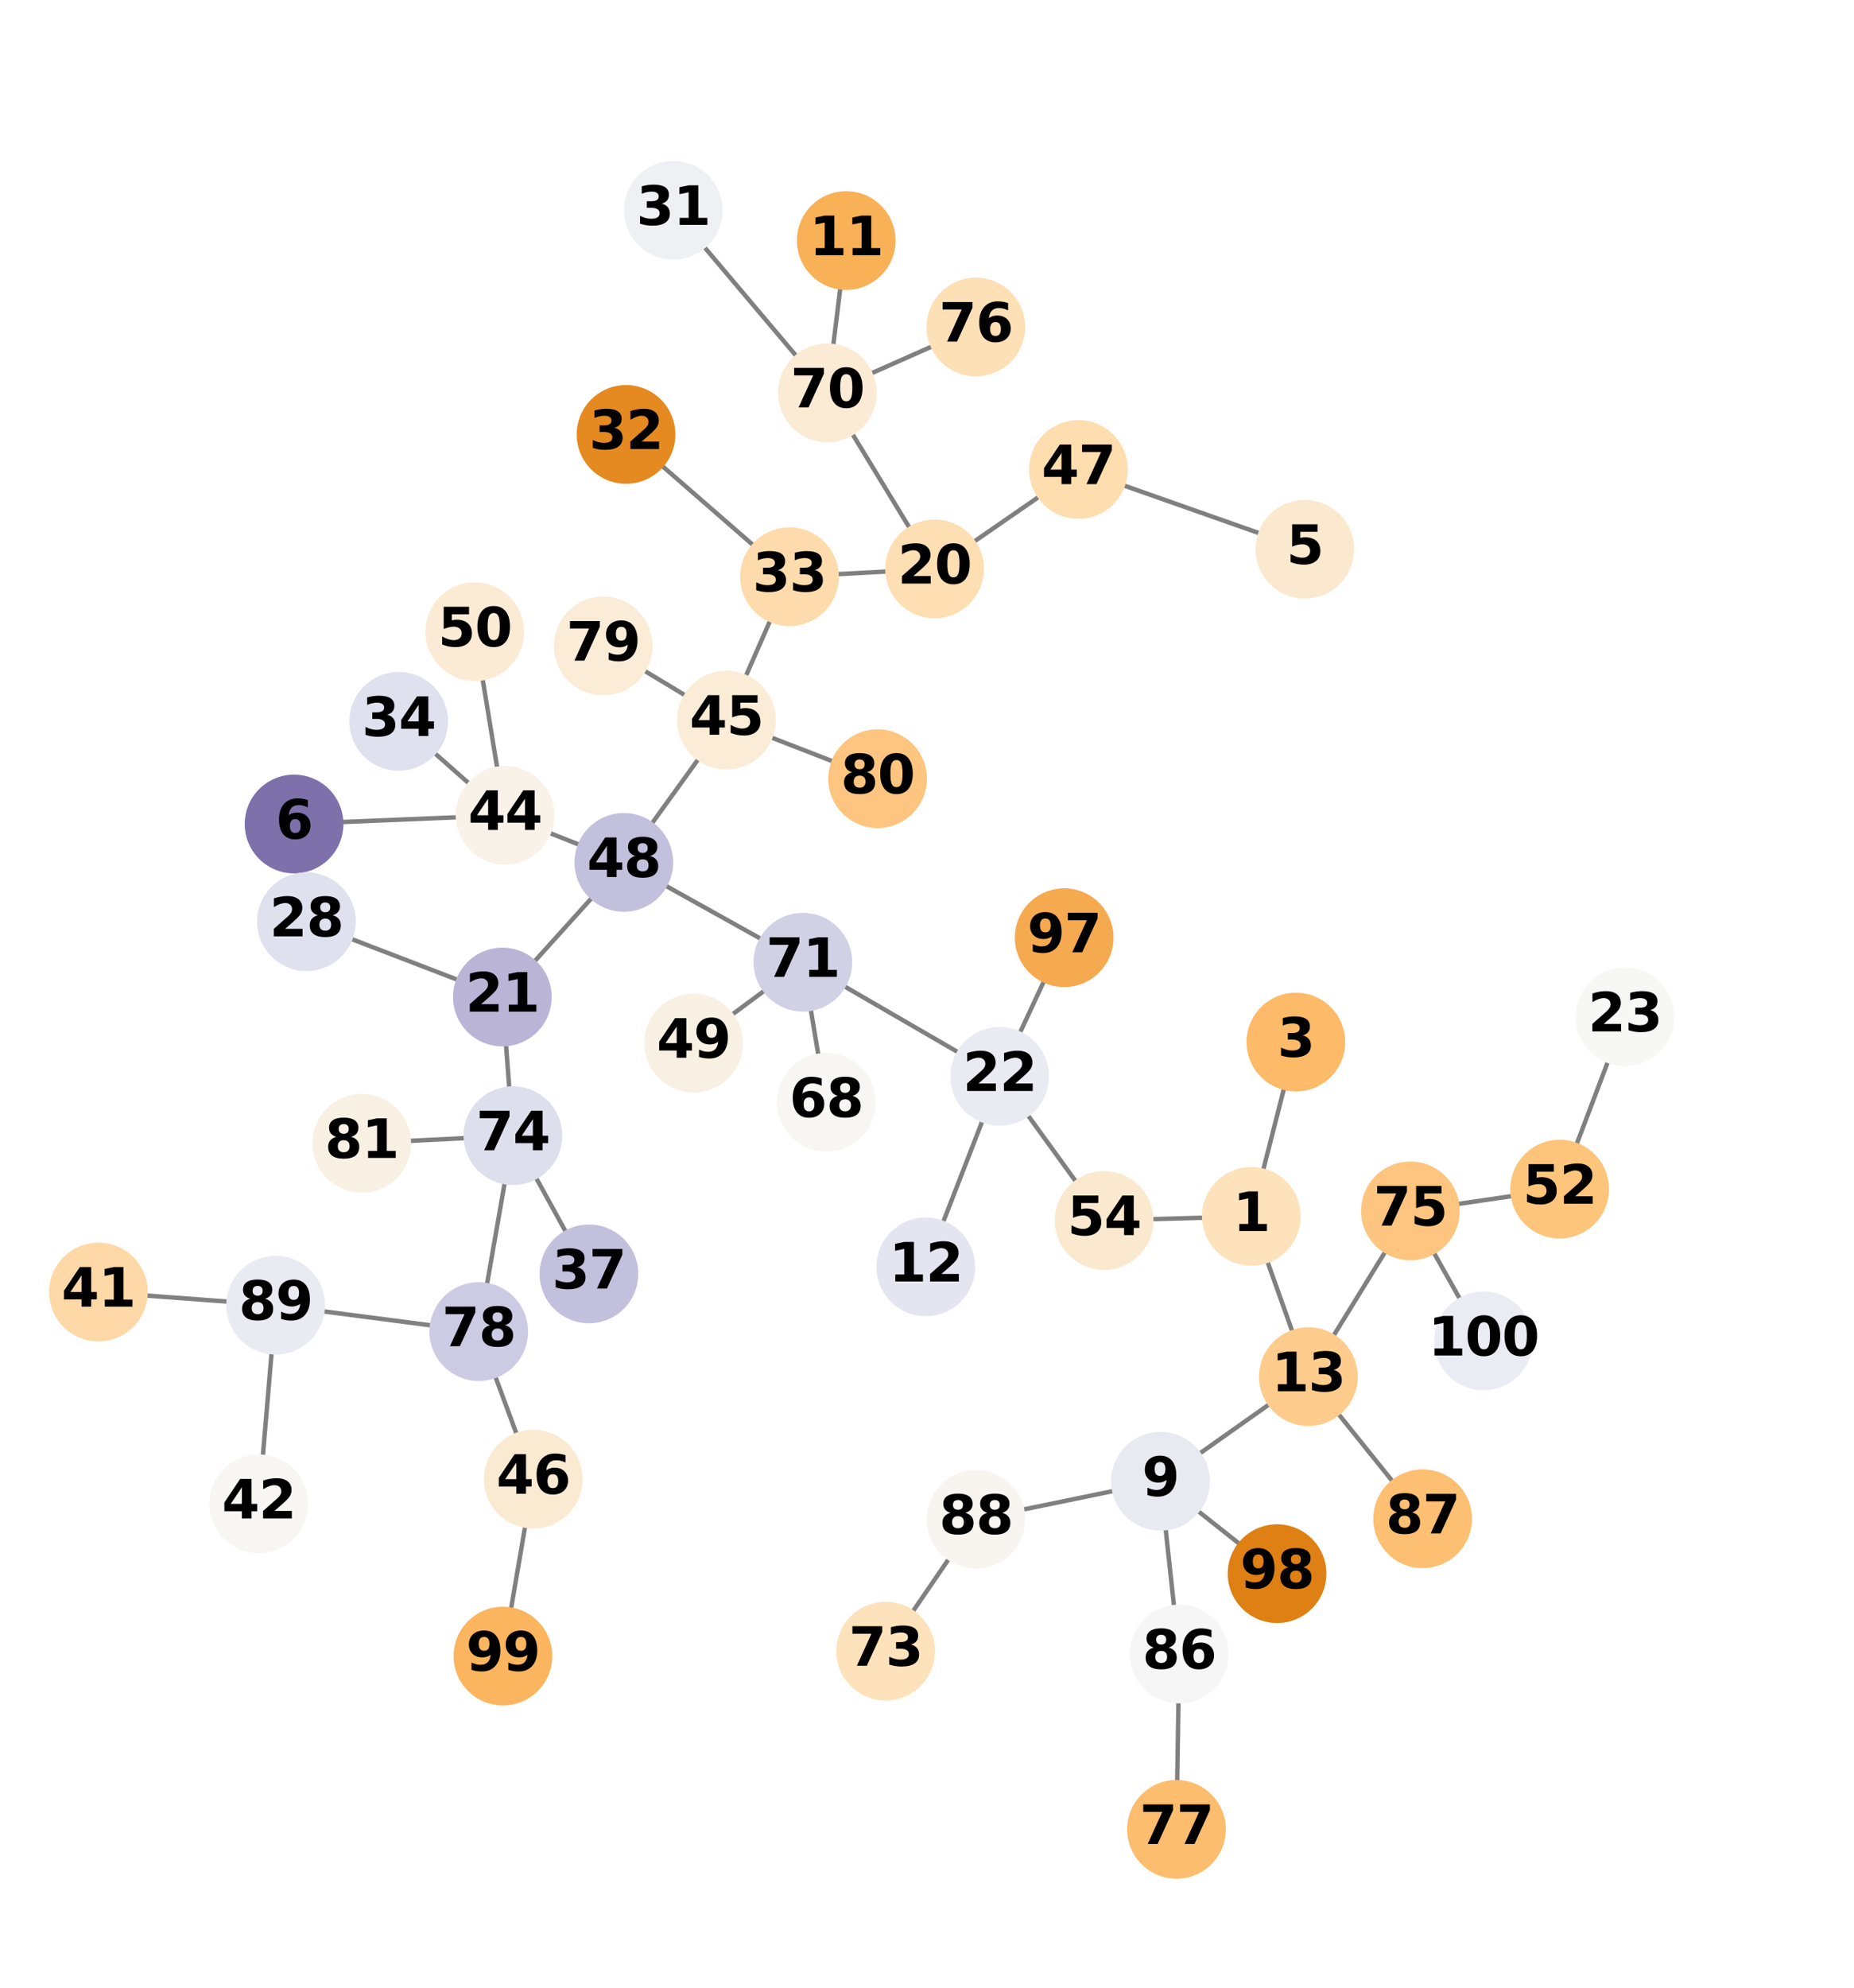 <?xml version='1.0' encoding='utf-8'?>
<svg xmlns="http://www.w3.org/2000/svg" xmlns:dc="http://purl.org/dc/elements/1.1/"
    xmlns:ns2="http://creativecommons.org/ns#" xmlns:rdf="http://www.w3.org/1999/02/22-rdf-syntax-ns#"
    xmlns:xlink="http://www.w3.org/1999/xlink" width="100%" height="100%" viewBox="100 60 420 450" version="1.1">
    <defs>
        <style type="text/css">
            * {
                stroke-linejoin: round;
                stroke-linecap: butt
            }
        </style>
        <style type="text/css">
            .beatrice-node-pointer {
                cursor: pointer;
            }

            .beatrice-node-pointer:hover {
                stroke: gray;
            }

            .beatrice-node-pointer-selected {
                stroke: #ef6767c2;
                stroke-width: 3
            }

            .beatrice-text-pointer {
                cursor: pointer;
                pointer-events: none
            }

            .beatrice-text-pointer:hover {
                /* ホバー時のスタイルは既に設定されたスタイルと異なる特定の属性を変更することができます。 */
            }
        </style>
    </defs>
    <g id="figure_1">
        <g id="patch_1">
            <path d="M 0 576  L 576 576  L 576 0  L 0 0  z " style="fill: #ffffff" />
        </g>
        <g id="axes_1">
            <g id="LineCollection_1">
                <path d="M 383.475 335.383  L 350.124 336.312  " clip-path="url(#pd42c8a995e)"
                    style="fill: none; stroke: #808080" />
                <path d="M 383.475 335.383  L 393.563 295.917  " clip-path="url(#pd42c8a995e)"
                    style="fill: none; stroke: #808080" />
                <path d="M 383.475 335.383  L 396.396 371.656  " clip-path="url(#pd42c8a995e)"
                    style="fill: none; stroke: #808080" />
                <path d="M 395.592 184.35  L 344.303 166.29  " clip-path="url(#pd42c8a995e)"
                    style="fill: none; stroke: #808080" />
                <path d="M 166.614 246.553  L 214.406 244.575  " clip-path="url(#pd42c8a995e)"
                    style="fill: none; stroke: #808080" />
                <path d="M 362.886 395.352  L 389.3 416.267  " clip-path="url(#pd42c8a995e)"
                    style="fill: none; stroke: #808080" />
                <path d="M 362.886 395.352  L 367.134 434.455  " clip-path="url(#pd42c8a995e)"
                    style="fill: none; stroke: #808080" />
                <path d="M 362.886 395.352  L 396.396 371.656  " clip-path="url(#pd42c8a995e)"
                    style="fill: none; stroke: #808080" />
                <path d="M 362.886 395.352  L 321.091 403.953  " clip-path="url(#pd42c8a995e)"
                    style="fill: none; stroke: #808080" />
                <path d="M 291.699 114.456  L 287.43 148.935  " clip-path="url(#pd42c8a995e)"
                    style="fill: none; stroke: #808080" />
                <path d="M 309.725 346.813  L 326.465 303.68  " clip-path="url(#pd42c8a995e)"
                    style="fill: none; stroke: #808080" />
                <path d="M 396.396 371.656  L 422.277 403.842  " clip-path="url(#pd42c8a995e)"
                    style="fill: none; stroke: #808080" />
                <path d="M 396.396 371.656  L 419.504 334.142  " clip-path="url(#pd42c8a995e)"
                    style="fill: none; stroke: #808080" />
                <path d="M 311.713 188.802  L 278.841 190.573  " clip-path="url(#pd42c8a995e)"
                    style="fill: none; stroke: #808080" />
                <path d="M 311.713 188.802  L 287.43 148.935  " clip-path="url(#pd42c8a995e)"
                    style="fill: none; stroke: #808080" />
                <path d="M 311.713 188.802  L 344.303 166.29  " clip-path="url(#pd42c8a995e)"
                    style="fill: none; stroke: #808080" />
                <path d="M 213.805 285.72  L 216.196 317.114  " clip-path="url(#pd42c8a995e)"
                    style="fill: none; stroke: #808080" />
                <path d="M 213.805 285.72  L 241.321 255.243  " clip-path="url(#pd42c8a995e)"
                    style="fill: none; stroke: #808080" />
                <path d="M 213.805 285.72  L 169.415 268.669  " clip-path="url(#pd42c8a995e)"
                    style="fill: none; stroke: #808080" />
                <path d="M 326.465 303.68  L 341.073 272.288  " clip-path="url(#pd42c8a995e)"
                    style="fill: none; stroke: #808080" />
                <path d="M 326.465 303.68  L 281.879 277.847  " clip-path="url(#pd42c8a995e)"
                    style="fill: none; stroke: #808080" />
                <path d="M 326.465 303.68  L 350.124 336.312  " clip-path="url(#pd42c8a995e)"
                    style="fill: none; stroke: #808080" />
                <path d="M 468.105 290.197  L 453.314 329.209  " clip-path="url(#pd42c8a995e)"
                    style="fill: none; stroke: #808080" />
                <path d="M 252.523 107.607  L 287.43 148.935  " clip-path="url(#pd42c8a995e)"
                    style="fill: none; stroke: #808080" />
                <path d="M 241.817 158.353  L 278.841 190.573  " clip-path="url(#pd42c8a995e)"
                    style="fill: none; stroke: #808080" />
                <path d="M 278.841 190.573  L 264.569 223.03  " clip-path="url(#pd42c8a995e)"
                    style="fill: none; stroke: #808080" />
                <path d="M 190.321 223.315  L 214.406 244.575  " clip-path="url(#pd42c8a995e)"
                    style="fill: none; stroke: #808080" />
                <path d="M 233.413 348.402  L 216.196 317.114  " clip-path="url(#pd42c8a995e)"
                    style="fill: none; stroke: #808080" />
                <path d="M 122.295 352.503  L 162.445 355.484  " clip-path="url(#pd42c8a995e)"
                    style="fill: none; stroke: #808080" />
                <path d="M 158.625 400.462  L 162.445 355.484  " clip-path="url(#pd42c8a995e)"
                    style="fill: none; stroke: #808080" />
                <path d="M 214.406 244.575  L 241.321 255.243  " clip-path="url(#pd42c8a995e)"
                    style="fill: none; stroke: #808080" />
                <path d="M 214.406 244.575  L 207.563 203.013  " clip-path="url(#pd42c8a995e)"
                    style="fill: none; stroke: #808080" />
                <path d="M 264.569 223.03  L 298.809 236.296  " clip-path="url(#pd42c8a995e)"
                    style="fill: none; stroke: #808080" />
                <path d="M 264.569 223.03  L 241.321 255.243  " clip-path="url(#pd42c8a995e)"
                    style="fill: none; stroke: #808080" />
                <path d="M 264.569 223.03  L 236.65 206.252  " clip-path="url(#pd42c8a995e)"
                    style="fill: none; stroke: #808080" />
                <path d="M 220.796 394.869  L 213.932 434.928  " clip-path="url(#pd42c8a995e)"
                    style="fill: none; stroke: #808080" />
                <path d="M 220.796 394.869  L 208.453 361.465  " clip-path="url(#pd42c8a995e)"
                    style="fill: none; stroke: #808080" />
                <path d="M 241.321 255.243  L 281.879 277.847  " clip-path="url(#pd42c8a995e)"
                    style="fill: none; stroke: #808080" />
                <path d="M 257.121 296.157  L 281.879 277.847  " clip-path="url(#pd42c8a995e)"
                    style="fill: none; stroke: #808080" />
                <path d="M 453.314 329.209  L 419.504 334.142  " clip-path="url(#pd42c8a995e)"
                    style="fill: none; stroke: #808080" />
                <path d="M 287.181 309.564  L 281.879 277.847  " clip-path="url(#pd42c8a995e)"
                    style="fill: none; stroke: #808080" />
                <path d="M 287.43 148.935  L 321.071 134.027  " clip-path="url(#pd42c8a995e)"
                    style="fill: none; stroke: #808080" />
                <path d="M 300.632 433.813  L 321.091 403.953  " clip-path="url(#pd42c8a995e)"
                    style="fill: none; stroke: #808080" />
                <path d="M 216.196 317.114  L 181.944 318.836  " clip-path="url(#pd42c8a995e)"
                    style="fill: none; stroke: #808080" />
                <path d="M 216.196 317.114  L 208.453 361.465  " clip-path="url(#pd42c8a995e)"
                    style="fill: none; stroke: #808080" />
                <path d="M 419.504 334.142  L 436.061 363.566  " clip-path="url(#pd42c8a995e)"
                    style="fill: none; stroke: #808080" />
                <path d="M 366.515 474.153  L 367.134 434.455  " clip-path="url(#pd42c8a995e)"
                    style="fill: none; stroke: #808080" />
                <path d="M 208.453 361.465  L 162.445 355.484  " clip-path="url(#pd42c8a995e)"
                    style="fill: none; stroke: #808080" />
            </g>
            <g id="PathCollection_1">
                <defs>
                    <path id="C0_0_3858269516"
                        d="M 0 11.18  C 2.965 11.18 5.809 10.002 7.906 7.906  C 10.002 5.809 11.18 2.965 11.18 -0  C 11.18 -2.965 10.002 -5.809 7.906 -7.906  C 5.809 -10.002 2.965 -11.18 0 -11.18  C -2.965 -11.18 -5.809 -10.002 -7.906 -7.906  C -10.002 -5.809 -11.18 -2.965 -11.18 0  C -11.18 2.965 -10.002 5.809 -7.906 7.906  C -5.809 10.002 -2.965 11.18 0 11.18  z " />
                </defs>
                <g clip-path="url(#pd42c8a995e)" id="beatrice-node-male-0" onclick="(()=&gt;{console.log('node 0')})()"
                    class="beatrice-node-pointer">
                    <use xlink:href="#C0_0_3858269516" x="383.475" y="335.383" style="fill: #fde2bb" />
                </g>
                <g clip-path="url(#pd42c8a995e)" id="beatrice-node-male-1" onclick="(()=&gt;{console.log('node 1')})()"
                    class="beatrice-node-pointer">
                    <use xlink:href="#C0_0_3858269516" x="393.563" y="295.917" style="fill: #fdba68" />
                </g>
                <g clip-path="url(#pd42c8a995e)" id="beatrice-node-male-2" onclick="(()=&gt;{console.log('node 2')})()"
                    class="beatrice-node-pointer">
                    <use xlink:href="#C0_0_3858269516" x="395.592" y="184.35" style="fill: #fbe9cf" />
                </g>
                <g clip-path="url(#pd42c8a995e)" id="beatrice-node-male-3" onclick="(()=&gt;{console.log('node 3')})()"
                    class="beatrice-node-pointer">
                    <use xlink:href="#C0_0_3858269516" x="166.614" y="246.553" style="fill: #7e70ab" />
                </g>
                <g clip-path="url(#pd42c8a995e)" id="beatrice-node-male-4" onclick="(()=&gt;{console.log('node 4')})()"
                    class="beatrice-node-pointer">
                    <use xlink:href="#C0_0_3858269516" x="362.886" y="395.352" style="fill: #e8e9f1" />
                </g>
                <g clip-path="url(#pd42c8a995e)" id="beatrice-node-male-5" onclick="(()=&gt;{console.log('node 5')})()"
                    class="beatrice-node-pointer">
                    <use xlink:href="#C0_0_3858269516" x="291.699" y="114.456" style="fill: #f9b158" />
                </g>
                <g clip-path="url(#pd42c8a995e)" id="beatrice-node-male-6" onclick="(()=&gt;{console.log('node 6')})()"
                    class="beatrice-node-pointer">
                    <use xlink:href="#C0_0_3858269516" x="309.725" y="346.813" style="fill: #e4e5f0" />
                </g>
                <g clip-path="url(#pd42c8a995e)" id="beatrice-node-male-7" onclick="(()=&gt;{console.log('node 7')})()"
                    class="beatrice-node-pointer">
                    <use xlink:href="#C0_0_3858269516" x="396.396" y="371.656" style="fill: #fdcc8c" />
                </g>
                <g clip-path="url(#pd42c8a995e)" id="beatrice-node-male-8" onclick="(()=&gt;{console.log('node 8')})()"
                    class="beatrice-node-pointer">
                    <use xlink:href="#C0_0_3858269516" x="311.713" y="188.802" style="fill: #fedeb3" />
                </g>
                <g clip-path="url(#pd42c8a995e)" id="beatrice-node-male-9" onclick="(()=&gt;{console.log('node 9')})()"
                    class="beatrice-node-pointer">
                    <use xlink:href="#C0_0_3858269516" x="213.805" y="285.72" style="fill: #bab5d7" />
                </g>
                <g clip-path="url(#pd42c8a995e)" id="beatrice-node-male-10"
                    onclick="(()=&gt;{console.log('node 10')})()" class="beatrice-node-pointer">
                    <use xlink:href="#C0_0_3858269516" x="326.465" y="303.68" style="fill: #eaebf2" />
                </g>
                <g clip-path="url(#pd42c8a995e)" id="beatrice-node-male-11"
                    onclick="(()=&gt;{console.log('node 11')})()" class="beatrice-node-pointer">
                    <use xlink:href="#C0_0_3858269516" x="468.105" y="290.197" style="fill: #f7f7f6" />
                </g>
                <g clip-path="url(#pd42c8a995e)" id="beatrice-node-male-12"
                    onclick="(()=&gt;{console.log('node 12')})()" class="beatrice-node-pointer">
                    <use xlink:href="#C0_0_3858269516" x="169.415" y="268.669" style="fill: #dfe1ee" />
                </g>
                <g clip-path="url(#pd42c8a995e)" id="beatrice-node-male-13"
                    onclick="(()=&gt;{console.log('node 13')})()" class="beatrice-node-pointer">
                    <use xlink:href="#C0_0_3858269516" x="252.523" y="107.607" style="fill: #eff0f4" />
                </g>
                <g clip-path="url(#pd42c8a995e)" id="beatrice-node-male-14"
                    onclick="(()=&gt;{console.log('node 14')})()" class="beatrice-node-pointer">
                    <use xlink:href="#C0_0_3858269516" x="241.817" y="158.353" style="fill: #e58a20" />
                </g>
                <g clip-path="url(#pd42c8a995e)" id="beatrice-node-male-15"
                    onclick="(()=&gt;{console.log('node 15')})()" class="beatrice-node-pointer">
                    <use xlink:href="#C0_0_3858269516" x="278.841" y="190.573" style="fill: #fedbac" />
                </g>
                <g clip-path="url(#pd42c8a995e)" id="beatrice-node-male-16"
                    onclick="(()=&gt;{console.log('node 16')})()" class="beatrice-node-pointer">
                    <use xlink:href="#C0_0_3858269516" x="190.321" y="223.315" style="fill: #dfe1ee" />
                </g>
                <g clip-path="url(#pd42c8a995e)" id="beatrice-node-male-17"
                    onclick="(()=&gt;{console.log('node 17')})()" class="beatrice-node-pointer">
                    <use xlink:href="#C0_0_3858269516" x="233.413" y="348.402" style="fill: #c3c0dd" />
                </g>
                <g clip-path="url(#pd42c8a995e)" id="beatrice-node-male-18"
                    onclick="(()=&gt;{console.log('node 18')})()" class="beatrice-node-pointer">
                    <use xlink:href="#C0_0_3858269516" x="122.295" y="352.503" style="fill: #fed8a6" />
                </g>
                <g clip-path="url(#pd42c8a995e)" id="beatrice-node-male-19"
                    onclick="(()=&gt;{console.log('node 19')})()" class="beatrice-node-pointer">
                    <use xlink:href="#C0_0_3858269516" x="158.625" y="400.462" style="fill: #f7f6f3" />
                </g>
                <g clip-path="url(#pd42c8a995e)" id="beatrice-node-male-20"
                    onclick="(()=&gt;{console.log('node 20')})()" class="beatrice-node-pointer">
                    <use xlink:href="#C0_0_3858269516" x="214.406" y="244.575" style="fill: #f9f2e9" />
                </g>
                <g clip-path="url(#pd42c8a995e)" id="beatrice-node-male-21"
                    onclick="(()=&gt;{console.log('node 21')})()" class="beatrice-node-pointer">
                    <use xlink:href="#C0_0_3858269516" x="264.569" y="223.03" style="fill: #faecd7" />
                </g>
                <g clip-path="url(#pd42c8a995e)" id="beatrice-node-male-22"
                    onclick="(()=&gt;{console.log('node 22')})()" class="beatrice-node-pointer">
                    <use xlink:href="#C0_0_3858269516" x="220.796" y="394.869" style="fill: #fbead2" />
                </g>
                <g clip-path="url(#pd42c8a995e)" id="beatrice-node-male-23"
                    onclick="(()=&gt;{console.log('node 23')})()" class="beatrice-node-pointer">
                    <use xlink:href="#C0_0_3858269516" x="344.303" y="166.29" style="fill: #feddaf" />
                </g>
                <g clip-path="url(#pd42c8a995e)" id="beatrice-node-male-24"
                    onclick="(()=&gt;{console.log('node 24')})()" class="beatrice-node-pointer">
                    <use xlink:href="#C0_0_3858269516" x="241.321" y="255.243" style="fill: #c3c0dd" />
                </g>
                <g clip-path="url(#pd42c8a995e)" id="beatrice-node-male-25"
                    onclick="(()=&gt;{console.log('node 25')})()" class="beatrice-node-pointer">
                    <use xlink:href="#C0_0_3858269516" x="257.121" y="296.157" style="fill: #f9f0e4" />
                </g>
                <g clip-path="url(#pd42c8a995e)" id="beatrice-node-male-26"
                    onclick="(()=&gt;{console.log('node 26')})()" class="beatrice-node-pointer">
                    <use xlink:href="#C0_0_3858269516" x="207.563" y="203.013" style="fill: #fbebd5" />
                </g>
                <g clip-path="url(#pd42c8a995e)" id="beatrice-node-male-27"
                    onclick="(()=&gt;{console.log('node 27')})()" class="beatrice-node-pointer">
                    <use xlink:href="#C0_0_3858269516" x="453.314" y="329.209" style="fill: #fdc47b" />
                </g>
                <g clip-path="url(#pd42c8a995e)" id="beatrice-node-male-28"
                    onclick="(()=&gt;{console.log('node 28')})()" class="beatrice-node-pointer">
                    <use xlink:href="#C0_0_3858269516" x="350.124" y="336.312" style="fill: #fbe9cf" />
                </g>
                <g clip-path="url(#pd42c8a995e)" id="beatrice-node-male-29"
                    onclick="(()=&gt;{console.log('node 29')})()" class="beatrice-node-pointer">
                    <use xlink:href="#C0_0_3858269516" x="287.181" y="309.564" style="fill: #f7f6f3" />
                </g>
                <g clip-path="url(#pd42c8a995e)" id="beatrice-node-male-30"
                    onclick="(()=&gt;{console.log('node 30')})()" class="beatrice-node-pointer">
                    <use xlink:href="#C0_0_3858269516" x="287.43" y="148.935" style="fill: #fbebd5" />
                </g>
                <g clip-path="url(#pd42c8a995e)" id="beatrice-node-male-31"
                    onclick="(()=&gt;{console.log('node 31')})()" class="beatrice-node-pointer">
                    <use xlink:href="#C0_0_3858269516" x="281.879" y="277.847" style="fill: #d1d1e6" />
                </g>
                <g clip-path="url(#pd42c8a995e)" id="beatrice-node-male-32"
                    onclick="(()=&gt;{console.log('node 32')})()" class="beatrice-node-pointer">
                    <use xlink:href="#C0_0_3858269516" x="300.632" y="433.813" style="fill: #fde2bb" />
                </g>
                <g clip-path="url(#pd42c8a995e)" id="beatrice-node-male-33"
                    onclick="(()=&gt;{console.log('node 33')})()" class="beatrice-node-pointer">
                    <use xlink:href="#C0_0_3858269516" x="216.196" y="317.114" style="fill: #dddfed" />
                </g>
                <g clip-path="url(#pd42c8a995e)" id="beatrice-node-male-34"
                    onclick="(()=&gt;{console.log('node 34')})()" class="beatrice-node-pointer">
                    <use xlink:href="#C0_0_3858269516" x="419.504" y="334.142" style="fill: #fdc57f" />
                </g>
                <g clip-path="url(#pd42c8a995e)" id="beatrice-node-male-35"
                    onclick="(()=&gt;{console.log('node 35')})()" class="beatrice-node-pointer">
                    <use xlink:href="#C0_0_3858269516" x="321.071" y="134.027" style="fill: #fee0b6" />
                </g>
                <g clip-path="url(#pd42c8a995e)" id="beatrice-node-male-36"
                    onclick="(()=&gt;{console.log('node 36')})()" class="beatrice-node-pointer">
                    <use xlink:href="#C0_0_3858269516" x="366.515" y="474.153" style="fill: #fdbd6e" />
                </g>
                <g clip-path="url(#pd42c8a995e)" id="beatrice-node-male-37"
                    onclick="(()=&gt;{console.log('node 37')})()" class="beatrice-node-pointer">
                    <use xlink:href="#C0_0_3858269516" x="208.453" y="361.465" style="fill: #cccbe3" />
                </g>
                <g clip-path="url(#pd42c8a995e)" id="beatrice-node-male-38"
                    onclick="(()=&gt;{console.log('node 38')})()" class="beatrice-node-pointer">
                    <use xlink:href="#C0_0_3858269516" x="236.65" y="206.252" style="fill: #faecd7" />
                </g>
                <g clip-path="url(#pd42c8a995e)" id="beatrice-node-male-39"
                    onclick="(()=&gt;{console.log('node 39')})()" class="beatrice-node-pointer">
                    <use xlink:href="#C0_0_3858269516" x="298.809" y="236.296" style="fill: #fdc57f" />
                </g>
                <g clip-path="url(#pd42c8a995e)" id="beatrice-node-male-40"
                    onclick="(()=&gt;{console.log('node 40')})()" class="beatrice-node-pointer">
                    <use xlink:href="#C0_0_3858269516" x="181.944" y="318.836" style="fill: #f9f0e4" />
                </g>
                <g clip-path="url(#pd42c8a995e)" id="beatrice-node-male-41"
                    onclick="(()=&gt;{console.log('node 41')})()" class="beatrice-node-pointer">
                    <use xlink:href="#C0_0_3858269516" x="367.134" y="434.455" style="fill: #f6f6f7" />
                </g>
                <g clip-path="url(#pd42c8a995e)" id="beatrice-node-male-42"
                    onclick="(()=&gt;{console.log('node 42')})()" class="beatrice-node-pointer">
                    <use xlink:href="#C0_0_3858269516" x="422.277" y="403.842" style="fill: #fdbf72" />
                </g>
                <g clip-path="url(#pd42c8a995e)" id="beatrice-node-male-43"
                    onclick="(()=&gt;{console.log('node 43')})()" class="beatrice-node-pointer">
                    <use xlink:href="#C0_0_3858269516" x="321.091" y="403.953" style="fill: #f8f5f1" />
                </g>
                <g clip-path="url(#pd42c8a995e)" id="beatrice-node-male-44"
                    onclick="(()=&gt;{console.log('node 44')})()" class="beatrice-node-pointer">
                    <use xlink:href="#C0_0_3858269516" x="162.445" y="355.484" style="fill: #eaebf2" />
                </g>
                <g clip-path="url(#pd42c8a995e)" id="beatrice-node-male-45"
                    onclick="(()=&gt;{console.log('node 45')})()" class="beatrice-node-pointer">
                    <use xlink:href="#C0_0_3858269516" x="341.073" y="272.288" style="fill: #f6aa4f" />
                </g>
                <g clip-path="url(#pd42c8a995e)" id="beatrice-node-male-46"
                    onclick="(()=&gt;{console.log('node 46')})()" class="beatrice-node-pointer">
                    <use xlink:href="#C0_0_3858269516" x="389.3" y="416.267" style="fill: #de8013" />
                </g>
                <g clip-path="url(#pd42c8a995e)" id="beatrice-node-male-47"
                    onclick="(()=&gt;{console.log('node 47')})()" class="beatrice-node-pointer">
                    <use xlink:href="#C0_0_3858269516" x="213.932" y="434.928" style="fill: #fbb55e" />
                </g>
                <g clip-path="url(#pd42c8a995e)" id="beatrice-node-male-48"
                    onclick="(()=&gt;{console.log('node 48')})()" class="beatrice-node-pointer">
                    <use xlink:href="#C0_0_3858269516" x="436.061" y="363.566" style="fill: #ebecf3" />
                </g>
            </g>
            <g id="beatrice-text-male-0" onclick="(()=&gt;{console.log('text 0 clicked')})()"
                class="beatrice-text-pointer">
                <g clip-path="url(#pd42c8a995e)">

                    <g transform="translate(379.301 338.694) scale(0.12 -0.12)">
                        <defs>
                            <path id="DejaVuSans-Bold-31"
                                d="M 750 831  L 1813 831  L 1813 3847  L 722 3622  L 722 4441  L 1806 4666  L 2950 4666  L 2950 831  L 4013 831  L 4013 0  L 750 0  L 750 831  z "
                                transform="scale(0.016)" />
                        </defs>
                        <use xlink:href="#DejaVuSans-Bold-31" />
                    </g>
                </g>
            </g>
            <g id="beatrice-text-male-1" onclick="(()=&gt;{console.log('text 1 clicked')})()"
                class="beatrice-text-pointer">
                <g clip-path="url(#pd42c8a995e)">

                    <g transform="translate(389.388 299.229) scale(0.12 -0.12)">
                        <defs>
                            <path id="DejaVuSans-Bold-33"
                                d="M 2981 2516  Q 3453 2394 3698 2092  Q 3944 1791 3944 1325  Q 3944 631 3412 270  Q 2881 -91 1863 -91  Q 1503 -91 1142 -33  Q 781 25 428 141  L 428 1069  Q 766 900 1098 814  Q 1431 728 1753 728  Q 2231 728 2486 893  Q 2741 1059 2741 1369  Q 2741 1688 2480 1852  Q 2219 2016 1709 2016  L 1228 2016  L 1228 2791  L 1734 2791  Q 2188 2791 2409 2933  Q 2631 3075 2631 3366  Q 2631 3634 2415 3781  Q 2200 3928 1806 3928  Q 1516 3928 1219 3862  Q 922 3797 628 3669  L 628 4550  Q 984 4650 1334 4700  Q 1684 4750 2022 4750  Q 2931 4750 3382 4451  Q 3834 4153 3834 3553  Q 3834 3144 3618 2883  Q 3403 2622 2981 2516  z "
                                transform="scale(0.016)" />
                        </defs>
                        <use xlink:href="#DejaVuSans-Bold-33" />
                    </g>
                </g>
            </g>
            <g id="beatrice-text-male-2" onclick="(()=&gt;{console.log('text 2 clicked')})()"
                class="beatrice-text-pointer">
                <g clip-path="url(#pd42c8a995e)">

                    <g transform="translate(391.418 187.661) scale(0.12 -0.12)">
                        <defs>
                            <path id="DejaVuSans-Bold-35"
                                d="M 678 4666  L 3669 4666  L 3669 3781  L 1638 3781  L 1638 3059  Q 1775 3097 1914 3117  Q 2053 3138 2203 3138  Q 3056 3138 3531 2711  Q 4006 2284 4006 1522  Q 4006 766 3489 337  Q 2972 -91 2053 -91  Q 1656 -91 1267 -14  Q 878 63 494 219  L 494 1166  Q 875 947 1217 837  Q 1559 728 1863 728  Q 2300 728 2551 942  Q 2803 1156 2803 1522  Q 2803 1891 2551 2103  Q 2300 2316 1863 2316  Q 1603 2316 1309 2248  Q 1016 2181 678 2041  L 678 4666  z "
                                transform="scale(0.016)" />
                        </defs>
                        <use xlink:href="#DejaVuSans-Bold-35" />
                    </g>
                </g>
            </g>
            <g id="beatrice-text-male-3" onclick="(()=&gt;{console.log('text 3 clicked')})()"
                class="beatrice-text-pointer">
                <g clip-path="url(#pd42c8a995e)">

                    <g transform="translate(162.44 249.864) scale(0.12 -0.12)">
                        <defs>
                            <path id="DejaVuSans-Bold-36"
                                d="M 2316 2303  Q 2000 2303 1842 2098  Q 1684 1894 1684 1484  Q 1684 1075 1842 870  Q 2000 666 2316 666  Q 2634 666 2792 870  Q 2950 1075 2950 1484  Q 2950 1894 2792 2098  Q 2634 2303 2316 2303  z M 3803 4544  L 3803 3681  Q 3506 3822 3243 3889  Q 2981 3956 2731 3956  Q 2194 3956 1894 3657  Q 1594 3359 1544 2772  Q 1750 2925 1990 3001  Q 2231 3078 2516 3078  Q 3231 3078 3670 2659  Q 4109 2241 4109 1563  Q 4109 813 3618 361  Q 3128 -91 2303 -91  Q 1394 -91 895 523  Q 397 1138 397 2266  Q 397 3422 980 4083  Q 1563 4744 2578 4744  Q 2900 4744 3203 4694  Q 3506 4644 3803 4544  z "
                                transform="scale(0.016)" />
                        </defs>
                        <use xlink:href="#DejaVuSans-Bold-36" />
                    </g>
                </g>
            </g>
            <g id="beatrice-text-male-4" onclick="(()=&gt;{console.log('text 4 clicked')})()"
                class="beatrice-text-pointer">
                <g clip-path="url(#pd42c8a995e)">

                    <g transform="translate(358.711 398.663) scale(0.12 -0.12)">
                        <defs>
                            <path id="DejaVuSans-Bold-39"
                                d="M 641 103  L 641 966  Q 928 831 1190 764  Q 1453 697 1709 697  Q 2247 697 2547 995  Q 2847 1294 2900 1881  Q 2688 1725 2447 1647  Q 2206 1569 1925 1569  Q 1209 1569 770 1986  Q 331 2403 331 3084  Q 331 3838 820 4291  Q 1309 4744 2131 4744  Q 3044 4744 3544 4128  Q 4044 3513 4044 2388  Q 4044 1231 3459 570  Q 2875 -91 1856 -91  Q 1528 -91 1228 -42  Q 928 6 641 103  z M 2125 2350  Q 2441 2350 2600 2554  Q 2759 2759 2759 3169  Q 2759 3575 2600 3781  Q 2441 3988 2125 3988  Q 1809 3988 1650 3781  Q 1491 3575 1491 3169  Q 1491 2759 1650 2554  Q 1809 2350 2125 2350  z "
                                transform="scale(0.016)" />
                        </defs>
                        <use xlink:href="#DejaVuSans-Bold-39" />
                    </g>
                </g>
            </g>
            <g id="beatrice-text-male-5" onclick="(()=&gt;{console.log('text 5 clicked')})()"
                class="beatrice-text-pointer">
                <g clip-path="url(#pd42c8a995e)">

                    <g transform="translate(283.35 117.767) scale(0.12 -0.12)">
                        <use xlink:href="#DejaVuSans-Bold-31" />
                        <use xlink:href="#DejaVuSans-Bold-31" x="69.58" />
                    </g>
                </g>
            </g>
            <g id="beatrice-text-male-6" onclick="(()=&gt;{console.log('text 6 clicked')})()"
                class="beatrice-text-pointer">
                <g clip-path="url(#pd42c8a995e)">

                    <g transform="translate(301.375 350.125) scale(0.12 -0.12)">
                        <defs>
                            <path id="DejaVuSans-Bold-32"
                                d="M 1844 884  L 3897 884  L 3897 0  L 506 0  L 506 884  L 2209 2388  Q 2438 2594 2547 2791  Q 2656 2988 2656 3200  Q 2656 3528 2436 3728  Q 2216 3928 1850 3928  Q 1569 3928 1234 3808  Q 900 3688 519 3450  L 519 4475  Q 925 4609 1322 4679  Q 1719 4750 2100 4750  Q 2938 4750 3402 4381  Q 3866 4013 3866 3353  Q 3866 2972 3669 2642  Q 3472 2313 2841 1759  L 1844 884  z "
                                transform="scale(0.016)" />
                        </defs>
                        <use xlink:href="#DejaVuSans-Bold-31" />
                        <use xlink:href="#DejaVuSans-Bold-32" x="69.58" />
                    </g>
                </g>
            </g>
            <g id="beatrice-text-male-7" onclick="(()=&gt;{console.log('text 7 clicked')})()"
                class="beatrice-text-pointer">
                <g clip-path="url(#pd42c8a995e)">

                    <g transform="translate(388.047 374.968) scale(0.12 -0.12)">
                        <use xlink:href="#DejaVuSans-Bold-31" />
                        <use xlink:href="#DejaVuSans-Bold-33" x="69.58" />
                    </g>
                </g>
            </g>
            <g id="beatrice-text-male-8" onclick="(()=&gt;{console.log('text 8 clicked')})()"
                class="beatrice-text-pointer">
                <g clip-path="url(#pd42c8a995e)">

                    <g transform="translate(303.364 192.113) scale(0.12 -0.12)">
                        <defs>
                            <path id="DejaVuSans-Bold-30"
                                d="M 2944 2338  Q 2944 3213 2780 3570  Q 2616 3928 2228 3928  Q 1841 3928 1675 3570  Q 1509 3213 1509 2338  Q 1509 1453 1675 1090  Q 1841 728 2228 728  Q 2613 728 2778 1090  Q 2944 1453 2944 2338  z M 4147 2328  Q 4147 1169 3647 539  Q 3147 -91 2228 -91  Q 1306 -91 806 539  Q 306 1169 306 2328  Q 306 3491 806 4120  Q 1306 4750 2228 4750  Q 3147 4750 3647 4120  Q 4147 3491 4147 2328  z "
                                transform="scale(0.016)" />
                        </defs>
                        <use xlink:href="#DejaVuSans-Bold-32" />
                        <use xlink:href="#DejaVuSans-Bold-30" x="69.58" />
                    </g>
                </g>
            </g>
            <g id="beatrice-text-male-9" onclick="(()=&gt;{console.log('text 9 clicked')})()"
                class="beatrice-text-pointer">
                <g clip-path="url(#pd42c8a995e)">

                    <g transform="translate(205.456 289.031) scale(0.12 -0.12)">
                        <use xlink:href="#DejaVuSans-Bold-32" />
                        <use xlink:href="#DejaVuSans-Bold-31" x="69.58" />
                    </g>
                </g>
            </g>
            <g id="beatrice-text-male-10" onclick="(()=&gt;{console.log('text 10 clicked')})()"
                class="beatrice-text-pointer">
                <g clip-path="url(#pd42c8a995e)">

                    <g transform="translate(318.115 306.991) scale(0.12 -0.12)">
                        <use xlink:href="#DejaVuSans-Bold-32" />
                        <use xlink:href="#DejaVuSans-Bold-32" x="69.58" />
                    </g>
                </g>
            </g>
            <g id="beatrice-text-male-11" onclick="(()=&gt;{console.log('text 11 clicked')})()"
                class="beatrice-text-pointer">
                <g clip-path="url(#pd42c8a995e)">

                    <g transform="translate(459.755 293.508) scale(0.12 -0.12)">
                        <use xlink:href="#DejaVuSans-Bold-32" />
                        <use xlink:href="#DejaVuSans-Bold-33" x="69.58" />
                    </g>
                </g>
            </g>
            <g id="beatrice-text-male-12" onclick="(()=&gt;{console.log('text 12 clicked')})()"
                class="beatrice-text-pointer">
                <g clip-path="url(#pd42c8a995e)">

                    <g transform="translate(161.065 271.98) scale(0.12 -0.12)">
                        <defs>
                            <path id="DejaVuSans-Bold-38"
                                d="M 2228 2088  Q 1891 2088 1709 1903  Q 1528 1719 1528 1375  Q 1528 1031 1709 848  Q 1891 666 2228 666  Q 2563 666 2741 848  Q 2919 1031 2919 1375  Q 2919 1722 2741 1905  Q 2563 2088 2228 2088  z M 1350 2484  Q 925 2613 709 2878  Q 494 3144 494 3541  Q 494 4131 934 4440  Q 1375 4750 2228 4750  Q 3075 4750 3515 4442  Q 3956 4134 3956 3541  Q 3956 3144 3739 2878  Q 3522 2613 3097 2484  Q 3572 2353 3814 2058  Q 4056 1763 4056 1313  Q 4056 619 3595 264  Q 3134 -91 2228 -91  Q 1319 -91 855 264  Q 391 619 391 1313  Q 391 1763 633 2058  Q 875 2353 1350 2484  z M 1631 3419  Q 1631 3141 1786 2991  Q 1941 2841 2228 2841  Q 2509 2841 2662 2991  Q 2816 3141 2816 3419  Q 2816 3697 2662 3845  Q 2509 3994 2228 3994  Q 1941 3994 1786 3844  Q 1631 3694 1631 3419  z "
                                transform="scale(0.016)" />
                        </defs>
                        <use xlink:href="#DejaVuSans-Bold-32" />
                        <use xlink:href="#DejaVuSans-Bold-38" x="69.58" />
                    </g>
                </g>
            </g>
            <g id="beatrice-text-male-13" onclick="(()=&gt;{console.log('text 13 clicked')})()"
                class="beatrice-text-pointer">
                <g clip-path="url(#pd42c8a995e)">

                    <g transform="translate(244.174 110.919) scale(0.12 -0.12)">
                        <use xlink:href="#DejaVuSans-Bold-33" />
                        <use xlink:href="#DejaVuSans-Bold-31" x="69.58" />
                    </g>
                </g>
            </g>
            <g id="beatrice-text-male-14" onclick="(()=&gt;{console.log('text 14 clicked')})()"
                class="beatrice-text-pointer">
                <g clip-path="url(#pd42c8a995e)">

                    <g transform="translate(233.468 161.665) scale(0.12 -0.12)">
                        <use xlink:href="#DejaVuSans-Bold-33" />
                        <use xlink:href="#DejaVuSans-Bold-32" x="69.58" />
                    </g>
                </g>
            </g>
            <g id="beatrice-text-male-15" onclick="(()=&gt;{console.log('text 15 clicked')})()"
                class="beatrice-text-pointer">
                <g clip-path="url(#pd42c8a995e)">

                    <g transform="translate(270.491 193.884) scale(0.12 -0.12)">
                        <use xlink:href="#DejaVuSans-Bold-33" />
                        <use xlink:href="#DejaVuSans-Bold-33" x="69.58" />
                    </g>
                </g>
            </g>
            <g id="beatrice-text-male-16" onclick="(()=&gt;{console.log('text 16 clicked')})()"
                class="beatrice-text-pointer">
                <g clip-path="url(#pd42c8a995e)">

                    <g transform="translate(181.972 226.626) scale(0.12 -0.12)">
                        <defs>
                            <path id="DejaVuSans-Bold-34"
                                d="M 2356 3675  L 1038 1722  L 2356 1722  L 2356 3675  z M 2156 4666  L 3494 4666  L 3494 1722  L 4159 1722  L 4159 850  L 3494 850  L 3494 0  L 2356 0  L 2356 850  L 288 850  L 288 1881  L 2156 4666  z "
                                transform="scale(0.016)" />
                        </defs>
                        <use xlink:href="#DejaVuSans-Bold-33" />
                        <use xlink:href="#DejaVuSans-Bold-34" x="69.58" />
                    </g>
                </g>
            </g>
            <g id="beatrice-text-male-17" onclick="(()=&gt;{console.log('text 17 clicked')})()"
                class="beatrice-text-pointer">
                <g clip-path="url(#pd42c8a995e)">

                    <g transform="translate(225.063 351.713) scale(0.12 -0.12)">
                        <defs>
                            <path id="DejaVuSans-Bold-37"
                                d="M 428 4666  L 3944 4666  L 3944 3988  L 2125 0  L 953 0  L 2675 3781  L 428 3781  L 428 4666  z "
                                transform="scale(0.016)" />
                        </defs>
                        <use xlink:href="#DejaVuSans-Bold-33" />
                        <use xlink:href="#DejaVuSans-Bold-37" x="69.58" />
                    </g>
                </g>
            </g>
            <g id="beatrice-text-male-18" onclick="(()=&gt;{console.log('text 18 clicked')})()"
                class="beatrice-text-pointer">
                <g clip-path="url(#pd42c8a995e)">

                    <g transform="translate(113.946 355.814) scale(0.12 -0.12)">
                        <use xlink:href="#DejaVuSans-Bold-34" />
                        <use xlink:href="#DejaVuSans-Bold-31" x="69.58" />
                    </g>
                </g>
            </g>
            <g id="beatrice-text-male-19" onclick="(()=&gt;{console.log('text 19 clicked')})()"
                class="beatrice-text-pointer">
                <g clip-path="url(#pd42c8a995e)">

                    <g transform="translate(150.275 403.773) scale(0.12 -0.12)">
                        <use xlink:href="#DejaVuSans-Bold-34" />
                        <use xlink:href="#DejaVuSans-Bold-32" x="69.58" />
                    </g>
                </g>
            </g>
            <g id="beatrice-text-male-20" onclick="(()=&gt;{console.log('text 20 clicked')})()"
                class="beatrice-text-pointer">
                <g clip-path="url(#pd42c8a995e)">

                    <g transform="translate(206.056 247.886) scale(0.12 -0.12)">
                        <use xlink:href="#DejaVuSans-Bold-34" />
                        <use xlink:href="#DejaVuSans-Bold-34" x="69.58" />
                    </g>
                </g>
            </g>
            <g id="beatrice-text-male-21" onclick="(()=&gt;{console.log('text 21 clicked')})()"
                class="beatrice-text-pointer">
                <g clip-path="url(#pd42c8a995e)">

                    <g transform="translate(256.22 226.341) scale(0.12 -0.12)">
                        <use xlink:href="#DejaVuSans-Bold-34" />
                        <use xlink:href="#DejaVuSans-Bold-35" x="69.58" />
                    </g>
                </g>
            </g>
            <g id="beatrice-text-male-22" onclick="(()=&gt;{console.log('text 22 clicked')})()"
                class="beatrice-text-pointer">
                <g clip-path="url(#pd42c8a995e)">

                    <g transform="translate(212.447 398.181) scale(0.12 -0.12)">
                        <use xlink:href="#DejaVuSans-Bold-34" />
                        <use xlink:href="#DejaVuSans-Bold-36" x="69.58" />
                    </g>
                </g>
            </g>
            <g id="beatrice-text-male-23" onclick="(()=&gt;{console.log('text 23 clicked')})()"
                class="beatrice-text-pointer">
                <g clip-path="url(#pd42c8a995e)">

                    <g transform="translate(335.954 169.601) scale(0.12 -0.12)">
                        <use xlink:href="#DejaVuSans-Bold-34" />
                        <use xlink:href="#DejaVuSans-Bold-37" x="69.58" />
                    </g>
                </g>
            </g>
            <g id="beatrice-text-male-24" onclick="(()=&gt;{console.log('text 24 clicked')})()"
                class="beatrice-text-pointer">
                <g clip-path="url(#pd42c8a995e)">

                    <g transform="translate(232.972 258.554) scale(0.12 -0.12)">
                        <use xlink:href="#DejaVuSans-Bold-34" />
                        <use xlink:href="#DejaVuSans-Bold-38" x="69.58" />
                    </g>
                </g>
            </g>
            <g id="beatrice-text-male-25" onclick="(()=&gt;{console.log('text 25 clicked')})()"
                class="beatrice-text-pointer">
                <g clip-path="url(#pd42c8a995e)">

                    <g transform="translate(248.772 299.468) scale(0.12 -0.12)">
                        <use xlink:href="#DejaVuSans-Bold-34" />
                        <use xlink:href="#DejaVuSans-Bold-39" x="69.58" />
                    </g>
                </g>
            </g>
            <g id="beatrice-text-male-26" onclick="(()=&gt;{console.log('text 26 clicked')})()"
                class="beatrice-text-pointer">
                <g clip-path="url(#pd42c8a995e)">

                    <g transform="translate(199.214 206.325) scale(0.12 -0.12)">
                        <use xlink:href="#DejaVuSans-Bold-35" />
                        <use xlink:href="#DejaVuSans-Bold-30" x="69.58" />
                    </g>
                </g>
            </g>
            <g id="beatrice-text-male-27" onclick="(()=&gt;{console.log('text 27 clicked')})()"
                class="beatrice-text-pointer">
                <g clip-path="url(#pd42c8a995e)">

                    <g transform="translate(444.965 332.52) scale(0.12 -0.12)">
                        <use xlink:href="#DejaVuSans-Bold-35" />
                        <use xlink:href="#DejaVuSans-Bold-32" x="69.58" />
                    </g>
                </g>
            </g>
            <g id="beatrice-text-male-28" onclick="(()=&gt;{console.log('text 28 clicked')})()"
                class="beatrice-text-pointer">
                <g clip-path="url(#pd42c8a995e)">

                    <g transform="translate(341.774 339.623) scale(0.12 -0.12)">
                        <use xlink:href="#DejaVuSans-Bold-35" />
                        <use xlink:href="#DejaVuSans-Bold-34" x="69.58" />
                    </g>
                </g>
            </g>
            <g id="beatrice-text-male-29" onclick="(()=&gt;{console.log('text 29 clicked')})()"
                class="beatrice-text-pointer">
                <g clip-path="url(#pd42c8a995e)">

                    <g transform="translate(278.831 312.875) scale(0.12 -0.12)">
                        <use xlink:href="#DejaVuSans-Bold-36" />
                        <use xlink:href="#DejaVuSans-Bold-38" x="69.58" />
                    </g>
                </g>
            </g>
            <g id="beatrice-text-male-30" onclick="(()=&gt;{console.log('text 30 clicked')})()"
                class="beatrice-text-pointer">
                <g clip-path="url(#pd42c8a995e)">

                    <g transform="translate(279.081 152.247) scale(0.12 -0.12)">
                        <use xlink:href="#DejaVuSans-Bold-37" />
                        <use xlink:href="#DejaVuSans-Bold-30" x="69.58" />
                    </g>
                </g>
            </g>
            <g id="beatrice-text-male-31" onclick="(()=&gt;{console.log('text 31 clicked')})()"
                class="beatrice-text-pointer">
                <g clip-path="url(#pd42c8a995e)">

                    <g transform="translate(273.529 281.158) scale(0.12 -0.12)">
                        <use xlink:href="#DejaVuSans-Bold-37" />
                        <use xlink:href="#DejaVuSans-Bold-31" x="69.58" />
                    </g>
                </g>
            </g>
            <g id="beatrice-text-male-32" onclick="(()=&gt;{console.log('text 32 clicked')})()"
                class="beatrice-text-pointer">
                <g clip-path="url(#pd42c8a995e)">

                    <g transform="translate(292.283 437.124) scale(0.12 -0.12)">
                        <use xlink:href="#DejaVuSans-Bold-37" />
                        <use xlink:href="#DejaVuSans-Bold-33" x="69.58" />
                    </g>
                </g>
            </g>
            <g id="beatrice-text-male-33" onclick="(()=&gt;{console.log('text 33 clicked')})()"
                class="beatrice-text-pointer">
                <g clip-path="url(#pd42c8a995e)">

                    <g transform="translate(207.847 320.425) scale(0.12 -0.12)">
                        <use xlink:href="#DejaVuSans-Bold-37" />
                        <use xlink:href="#DejaVuSans-Bold-34" x="69.58" />
                    </g>
                </g>
            </g>
            <g id="beatrice-text-male-34" onclick="(()=&gt;{console.log('text 34 clicked')})()"
                class="beatrice-text-pointer">
                <g clip-path="url(#pd42c8a995e)">

                    <g transform="translate(411.155 337.453) scale(0.12 -0.12)">
                        <use xlink:href="#DejaVuSans-Bold-37" />
                        <use xlink:href="#DejaVuSans-Bold-35" x="69.58" />
                    </g>
                </g>
            </g>
            <g id="beatrice-text-male-35" onclick="(()=&gt;{console.log('text 35 clicked')})()"
                class="beatrice-text-pointer">
                <g clip-path="url(#pd42c8a995e)">

                    <g transform="translate(312.722 137.338) scale(0.12 -0.12)">
                        <use xlink:href="#DejaVuSans-Bold-37" />
                        <use xlink:href="#DejaVuSans-Bold-36" x="69.58" />
                    </g>
                </g>
            </g>
            <g id="beatrice-text-male-36" onclick="(()=&gt;{console.log('text 36 clicked')})()"
                class="beatrice-text-pointer">
                <g clip-path="url(#pd42c8a995e)">

                    <g transform="translate(358.166 477.464) scale(0.12 -0.12)">
                        <use xlink:href="#DejaVuSans-Bold-37" />
                        <use xlink:href="#DejaVuSans-Bold-37" x="69.58" />
                    </g>
                </g>
            </g>
            <g id="beatrice-text-male-37" onclick="(()=&gt;{console.log('text 37 clicked')})()"
                class="beatrice-text-pointer">
                <g clip-path="url(#pd42c8a995e)">

                    <g transform="translate(200.104 364.777) scale(0.12 -0.12)">
                        <use xlink:href="#DejaVuSans-Bold-37" />
                        <use xlink:href="#DejaVuSans-Bold-38" x="69.58" />
                    </g>
                </g>
            </g>
            <g id="beatrice-text-male-38" onclick="(()=&gt;{console.log('text 38 clicked')})()"
                class="beatrice-text-pointer">
                <g clip-path="url(#pd42c8a995e)">

                    <g transform="translate(228.3 209.563) scale(0.12 -0.12)">
                        <use xlink:href="#DejaVuSans-Bold-37" />
                        <use xlink:href="#DejaVuSans-Bold-39" x="69.58" />
                    </g>
                </g>
            </g>
            <g id="beatrice-text-male-39" onclick="(()=&gt;{console.log('text 39 clicked')})()"
                class="beatrice-text-pointer">
                <g clip-path="url(#pd42c8a995e)">

                    <g transform="translate(290.46 239.608) scale(0.12 -0.12)">
                        <use xlink:href="#DejaVuSans-Bold-38" />
                        <use xlink:href="#DejaVuSans-Bold-30" x="69.58" />
                    </g>
                </g>
            </g>
            <g id="beatrice-text-male-40" onclick="(()=&gt;{console.log('text 40 clicked')})()"
                class="beatrice-text-pointer">
                <g clip-path="url(#pd42c8a995e)">

                    <g transform="translate(173.595 322.147) scale(0.12 -0.12)">
                        <use xlink:href="#DejaVuSans-Bold-38" />
                        <use xlink:href="#DejaVuSans-Bold-31" x="69.58" />
                    </g>
                </g>
            </g>
            <g id="beatrice-text-male-41" onclick="(()=&gt;{console.log('text 41 clicked')})()"
                class="beatrice-text-pointer">
                <g clip-path="url(#pd42c8a995e)">

                    <g transform="translate(358.785 437.766) scale(0.12 -0.12)">
                        <use xlink:href="#DejaVuSans-Bold-38" />
                        <use xlink:href="#DejaVuSans-Bold-36" x="69.58" />
                    </g>
                </g>
            </g>
            <g id="beatrice-text-male-42" onclick="(()=&gt;{console.log('text 42 clicked')})()"
                class="beatrice-text-pointer">
                <g clip-path="url(#pd42c8a995e)">

                    <g transform="translate(413.928 407.154) scale(0.12 -0.12)">
                        <use xlink:href="#DejaVuSans-Bold-38" />
                        <use xlink:href="#DejaVuSans-Bold-37" x="69.58" />
                    </g>
                </g>
            </g>
            <g id="beatrice-text-male-43" onclick="(()=&gt;{console.log('text 43 clicked')})()"
                class="beatrice-text-pointer">
                <g clip-path="url(#pd42c8a995e)">

                    <g transform="translate(312.742 407.265) scale(0.12 -0.12)">
                        <use xlink:href="#DejaVuSans-Bold-38" />
                        <use xlink:href="#DejaVuSans-Bold-38" x="69.58" />
                    </g>
                </g>
            </g>
            <g id="beatrice-text-male-44" onclick="(()=&gt;{console.log('text 44 clicked')})()"
                class="beatrice-text-pointer">
                <g clip-path="url(#pd42c8a995e)">

                    <g transform="translate(154.096 358.796) scale(0.12 -0.12)">
                        <use xlink:href="#DejaVuSans-Bold-38" />
                        <use xlink:href="#DejaVuSans-Bold-39" x="69.58" />
                    </g>
                </g>
            </g>
            <g id="beatrice-text-male-45" onclick="(()=&gt;{console.log('text 45 clicked')})()"
                class="beatrice-text-pointer">
                <g clip-path="url(#pd42c8a995e)">

                    <g transform="translate(332.724 275.599) scale(0.12 -0.12)">
                        <use xlink:href="#DejaVuSans-Bold-39" />
                        <use xlink:href="#DejaVuSans-Bold-37" x="69.58" />
                    </g>
                </g>
            </g>
            <g id="beatrice-text-male-46" onclick="(()=&gt;{console.log('text 46 clicked')})()"
                class="beatrice-text-pointer">
                <g clip-path="url(#pd42c8a995e)">

                    <g transform="translate(380.95 419.578) scale(0.12 -0.12)">
                        <use xlink:href="#DejaVuSans-Bold-39" />
                        <use xlink:href="#DejaVuSans-Bold-38" x="69.58" />
                    </g>
                </g>
            </g>
            <g id="beatrice-text-male-47" onclick="(()=&gt;{console.log('text 47 clicked')})()"
                class="beatrice-text-pointer">
                <g clip-path="url(#pd42c8a995e)">

                    <g transform="translate(205.583 438.239) scale(0.12 -0.12)">
                        <use xlink:href="#DejaVuSans-Bold-39" />
                        <use xlink:href="#DejaVuSans-Bold-39" x="69.58" />
                    </g>
                </g>
            </g>
            <g id="beatrice-text-male-48" onclick="(()=&gt;{console.log('text 48 clicked')})()"
                class="beatrice-text-pointer">
                <g clip-path="url(#pd42c8a995e)">

                    <g transform="translate(423.537 366.877) scale(0.12 -0.12)">
                        <use xlink:href="#DejaVuSans-Bold-31" />
                        <use xlink:href="#DejaVuSans-Bold-30" x="69.58" />
                        <use xlink:href="#DejaVuSans-Bold-30" x="139.16" />
                    </g>
                </g>
            </g>
        </g>
    </g>
    <defs>
        <clipPath id="pd42c8a995e">
            <rect x="85.986" y="69.12" width="418.429" height="443.52" />
        </clipPath>
    </defs>
</svg>